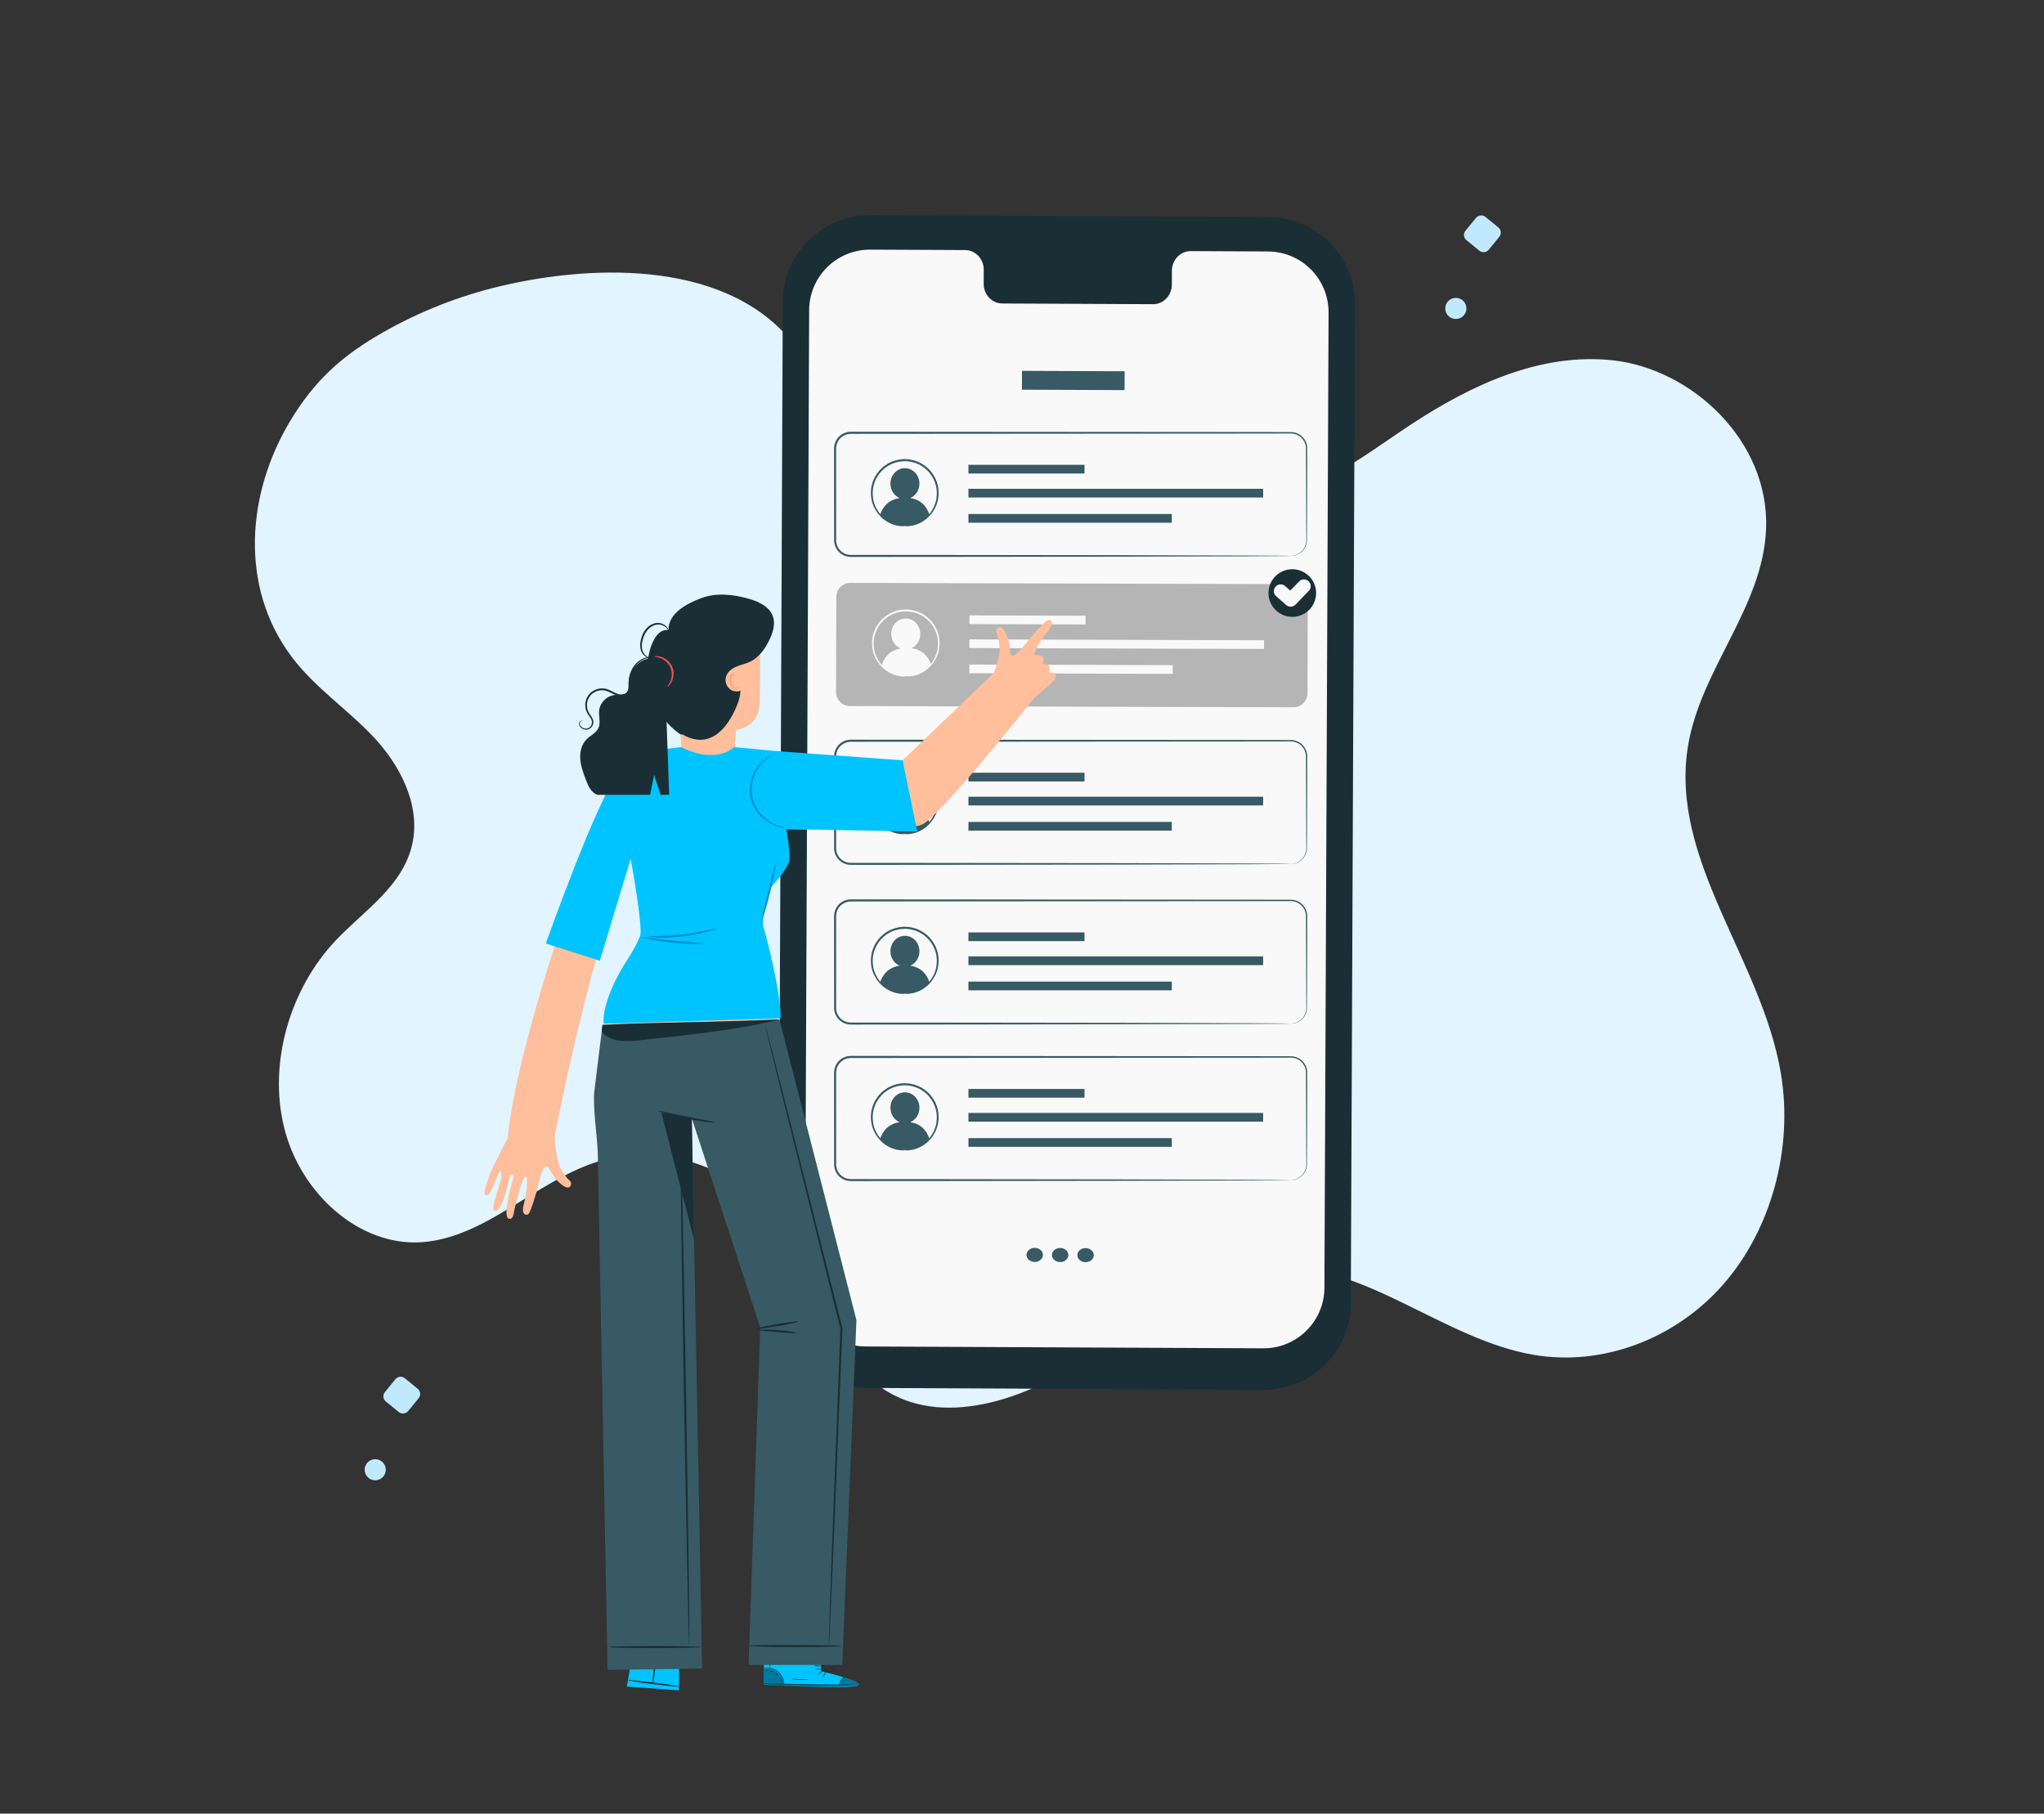 <?xml version="1.0" encoding="utf-8"?>
<!-- Generator: Adobe Illustrator 15.1.0, SVG Export Plug-In . SVG Version: 6.00 Build 0)  -->
<!DOCTYPE svg PUBLIC "-//W3C//DTD SVG 1.1//EN" "http://www.w3.org/Graphics/SVG/1.1/DTD/svg11.dtd">
<svg version="1.1" id="Layer_1" xmlns="http://www.w3.org/2000/svg" xmlns:xlink="http://www.w3.org/1999/xlink" x="0px" y="0px"
	 width="151px" height="134px" viewBox="0 0 151 134" enable-background="new 0 0 151 134" xml:space="preserve">
<rect x="0" y="0" width="151" height="134" fill="#333333" stroke="none"/>
<path fill="#E1F4FF" d="M119.118,26.618c5.861,0.625,11.615,5.97,11.351,12.471c-0.235,5.795-4.839,10.337-5.77,16.047
	c-1.374,8.439,5.465,15.759,6.867,24.193c0.922,5.546-0.723,11.541-4.277,15.587c-3.555,4.047-8.928,6.042-13.972,5.189
	c-6.654-1.126-12.444-6.794-19.17-6.487c-5.418,0.244-9.966,4.293-14.677,7.263c-4.709,2.967-11.068,4.783-15.233,0.943
	c-2.813-2.589-3.655-6.928-5.727-10.266c-3.114-5.02-9.297-7.422-14.568-5.661c-4.452,1.489-8.15,5.566-12.792,5.884
	c-4.581,0.314-8.95-3.572-10.159-8.465c-1.208-4.895,0.508-10.364,3.834-13.857c2.11-2.219,4.971-4.012,5.641-7.143
	c0.618-2.887-0.948-5.824-2.885-7.878c-1.937-2.055-4.303-3.613-6.021-5.892c-3.906-5.184-3.34-12.133-0.08-17.514
	c1.706-2.815,3.622-4.584,6.321-6.188c2.71-1.607,5.618-2.802,8.614-3.566c6.703-1.705,16.914-2.253,22.008,3.881
	c2.537,3.055,5.117,6.877,9.328,6.357c2.599-0.319,4.207-2.403,6.284-3.908c2.684-1.943,5.403-0.873,7.948,0.809
	c2.624,1.734,4.746,4.276,7.34,6.066c5.831,4.027,9.91,0.167,14.903-3.114C108.704,28.429,113.801,26.051,119.118,26.618z"/>
<g>
	<defs>
		<rect id="SVGID_1_" x="9.316" y="1.983" width="132.017" height="132.016"/>
	</defs>
	<clipPath id="SVGID_2_">
		<use xlink:href="#SVGID_1_"  overflow="visible"/>
	</clipPath>
	<g clip-path="url(#SVGID_2_)">
		<defs>
			<rect id="SVGID_3_" x="9.316" y="1.983" width="132.017" height="132.016"/>
		</defs>
		<clipPath id="SVGID_4_">
			<use xlink:href="#SVGID_3_"  overflow="visible"/>
		</clipPath>
	</g>
	<g clip-path="url(#SVGID_2_)">
		<defs>
			<rect id="SVGID_5_" x="9.316" y="1.983" width="132.017" height="132.016"/>
		</defs>
		<clipPath id="SVGID_6_">
			<use xlink:href="#SVGID_5_"  overflow="visible"/>
		</clipPath>
	</g>
	<g clip-path="url(#SVGID_2_)">
		<defs>
			<rect id="SVGID_7_" x="9.316" y="1.983" width="132.017" height="132.016"/>
		</defs>
		<clipPath id="SVGID_8_">
			<use xlink:href="#SVGID_7_"  overflow="visible"/>
		</clipPath>
	</g>
	<g clip-path="url(#SVGID_2_)">
		<defs>
			<rect id="SVGID_9_" x="9.316" y="1.983" width="132.017" height="132.016"/>
		</defs>
		<clipPath id="SVGID_10_">
			<use xlink:href="#SVGID_9_"  overflow="visible"/>
		</clipPath>
		<path clip-path="url(#SVGID_10_)" fill="#1A2E35" d="M93.347,102.682L63.9,102.545c-3.541-0.015-6.398-2.899-6.385-6.441
			l0.313-73.82c0.015-3.543,2.9-6.404,6.443-6.387l29.446,0.135c3.541,0.017,6.399,2.9,6.384,6.442L99.79,96.294
			C99.774,99.839,96.89,102.699,93.347,102.682"/>
		<path clip-path="url(#SVGID_10_)" fill="#F9F9F9" d="M93.676,18.58l-5.709-0.026c-0.766-0.003-1.39,0.642-1.393,1.442
			l-0.004,1.036c-0.004,0.801-0.627,1.447-1.394,1.443L74.05,22.423c-0.766-0.003-1.384-0.655-1.381-1.456l0.005-1.036
			c0.003-0.8-0.615-1.452-1.381-1.455l-2.008-0.01l-4.996-0.022c-2.481-0.011-4.503,1.991-4.513,4.474l-0.305,72.055
			c-0.012,2.479,1.99,4.499,4.471,4.511l29.387,0.136c2.481,0.012,4.502-1.991,4.513-4.473l0.306-72.056
			C98.158,20.611,96.156,18.592,93.676,18.58"/>
		
			<rect x="75.485" y="27.451" transform="matrix(1 0.004 -0.004 1 0.126 -0.352)" clip-path="url(#SVGID_10_)" fill="#375A64" width="7.582" height="1.392"/>
		<path clip-path="url(#SVGID_10_)" fill="#375A64" d="M66.66,38.849c0.114,0.015,0.179,0.017,0.178,0.027
			c0-0.01,0.059-0.012,0.167-0.025L66.66,38.849z"/>
		<path clip-path="url(#SVGID_10_)" fill="#F9F9F9" d="M68.738,35.033c-0.137-0.188-0.306-0.358-0.503-0.5
			c-0.388-0.29-0.884-0.454-1.396-0.458c-0.513,0.004-1.01,0.167-1.396,0.458c-0.197,0.141-0.367,0.312-0.503,0.5
			c-0.141,0.186-0.251,0.388-0.324,0.598c-0.161,0.417-0.175,0.856-0.109,1.245c0.067,0.393,0.236,0.733,0.438,1.005
			c0.029,0.038,0.06,0.071,0.09,0.107c0.175-0.499,0.563-1.056,1.43-1.188c-0.401-0.167-0.685-0.581-0.683-1.067
			c0.001-0.632,0.483-1.141,1.076-1.139c0.592,0.003,1.07,0.518,1.067,1.148c-0.003,0.482-0.285,0.892-0.681,1.058
			c0.852,0.129,1.231,0.684,1.404,1.184c0.029-0.034,0.059-0.066,0.086-0.103c0.2-0.272,0.37-0.613,0.438-1.005
			c0.065-0.389,0.051-0.828-0.108-1.245C68.988,35.42,68.878,35.218,68.738,35.033"/>
		<path clip-path="url(#SVGID_10_)" fill="#375A64" d="M69.195,35.582c-0.076-0.223-0.191-0.438-0.339-0.636
			c-0.145-0.201-0.324-0.383-0.532-0.533c-0.41-0.311-0.94-0.487-1.485-0.492c-0.546,0.005-1.075,0.181-1.486,0.491
			c-0.208,0.15-0.388,0.333-0.532,0.532c-0.146,0.199-0.263,0.414-0.339,0.637c-0.165,0.443-0.175,0.908-0.102,1.317
			c0.078,0.411,0.263,0.767,0.477,1.046c0.441,0.563,1.003,0.802,1.38,0.883c0.19,0.043,0.344,0.056,0.445,0.054
			c0.104,0.001,0.156-0.002,0.156-0.006c0.001-0.01-0.063-0.012-0.178-0.027l0.345,0.002c-0.107,0.013-0.167,0.015-0.167,0.025
			c0,0.004,0.054,0.007,0.157,0.006c0.102,0.002,0.254-0.01,0.446-0.054c0.377-0.083,0.938-0.32,1.379-0.883
			c0.216-0.279,0.399-0.635,0.476-1.047C69.37,36.49,69.361,36.025,69.195,35.582 M69.171,36.875
			c-0.067,0.392-0.236,0.733-0.438,1.005c-0.027,0.037-0.058,0.069-0.086,0.104c-0.173-0.502-0.552-1.055-1.404-1.185
			c0.396-0.166,0.679-0.575,0.681-1.058c0.003-0.63-0.476-1.145-1.067-1.148c-0.593-0.002-1.075,0.507-1.076,1.139
			c-0.003,0.486,0.281,0.901,0.683,1.067c-0.868,0.131-1.255,0.688-1.43,1.188c-0.03-0.036-0.061-0.069-0.09-0.107
			c-0.201-0.272-0.371-0.613-0.438-1.005c-0.064-0.389-0.05-0.828,0.11-1.245c0.072-0.21,0.184-0.412,0.324-0.598
			c0.136-0.188,0.306-0.358,0.502-0.5c0.388-0.29,0.885-0.454,1.397-0.458c0.513,0.005,1.009,0.167,1.396,0.458
			c0.197,0.141,0.366,0.312,0.503,0.5c0.141,0.186,0.25,0.388,0.324,0.598C69.222,36.047,69.236,36.486,69.171,36.875"/>
		<path clip-path="url(#SVGID_10_)" fill="#375A64" d="M95.364,41.074c0-0.006,0.077,0,0.219-0.029
			c0.141-0.029,0.356-0.1,0.563-0.296c0.207-0.19,0.385-0.524,0.355-0.944c-0.002-0.419-0.005-0.901-0.008-1.443
			c-0.003-1.088-0.007-2.417-0.012-3.959c-0.001-0.385-0.002-0.785-0.003-1.196c0.023-0.402-0.186-0.815-0.552-1.026
			c-0.364-0.23-0.839-0.129-1.296-0.151c-0.462,0.001-0.937,0.002-1.422,0.003c-7.773,0.006-18.503,0.013-30.354,0.022
			c-0.348-0.001-0.687,0.173-0.886,0.457c-0.102,0.139-0.163,0.305-0.188,0.474c-0.021,0.165-0.008,0.358-0.012,0.539
			c0,0.731,0,1.459-0.001,2.181c0.001,1.442,0.002,2.863,0.003,4.26c0.01,0.327,0.183,0.64,0.447,0.828
			c0.13,0.097,0.282,0.162,0.441,0.189c0.155,0.027,0.33,0.014,0.502,0.018c0.686,0,1.365,0,2.037,0
			c1.344,0.002,2.66,0.002,3.945,0.003c5.136,0.007,9.761,0.012,13.646,0.017c3.882,0.01,7.023,0.019,9.2,0.024
			c1.083,0.006,1.925,0.011,2.501,0.014c0.283,0.003,0.5,0.006,0.65,0.007C95.29,41.07,95.364,41.074,95.364,41.074
			s-0.074,0.006-0.222,0.009c-0.15,0.002-0.367,0.004-0.65,0.007c-0.576,0.003-1.418,0.009-2.501,0.014
			c-2.177,0.006-5.318,0.014-9.2,0.025c-3.886,0.004-8.511,0.01-13.646,0.016c-1.285,0.001-2.602,0.002-3.945,0.002
			c-0.672,0-1.352,0-2.037,0.001c-0.171-0.003-0.342,0.012-0.527-0.02c-0.182-0.031-0.355-0.105-0.503-0.214
			c-0.302-0.214-0.499-0.571-0.511-0.945c-0.002-1.397-0.004-2.822-0.005-4.266c0-0.722,0-1.45,0-2.181
			c0.005-0.187-0.011-0.359,0.014-0.56c0.028-0.193,0.098-0.383,0.214-0.542c0.226-0.323,0.614-0.523,1.011-0.522
			c11.852,0.009,22.581,0.017,30.354,0.022c0.485,0.001,0.96,0.002,1.422,0.003c0.231,0,0.459,0,0.685,0.001
			c0.229-0.007,0.466,0.052,0.661,0.169c0.397,0.229,0.622,0.688,0.593,1.11c0,0.412-0.001,0.812-0.002,1.196
			c-0.006,1.542-0.01,2.871-0.014,3.959c-0.003,0.542-0.005,1.024-0.008,1.443c0.026,0.428-0.164,0.777-0.38,0.967
			c-0.215,0.197-0.437,0.264-0.579,0.289C95.441,41.085,95.364,41.074,95.364,41.074"/>
		<rect x="71.543" y="34.342" clip-path="url(#SVGID_10_)" fill="#375A64" width="8.575" height="0.644"/>
		<rect x="71.543" y="37.977" clip-path="url(#SVGID_10_)" fill="#375A64" width="15.023" height="0.644"/>
		<rect x="71.543" y="36.115" clip-path="url(#SVGID_10_)" fill="#375A64" width="21.771" height="0.643"/>
		<path clip-path="url(#SVGID_10_)" fill="#375A64" d="M66.66,61.601c0.114,0.014,0.179,0.016,0.178,0.025
			c0-0.009,0.059-0.011,0.167-0.023L66.66,61.601z"/>
		<path clip-path="url(#SVGID_10_)" fill="#F9F9F9" d="M68.738,57.784c-0.137-0.188-0.306-0.358-0.503-0.5
			c-0.388-0.291-0.884-0.454-1.396-0.458c-0.513,0.004-1.01,0.168-1.396,0.458c-0.197,0.14-0.367,0.311-0.503,0.5
			c-0.141,0.185-0.251,0.387-0.324,0.597c-0.161,0.417-0.175,0.855-0.109,1.245c0.067,0.393,0.236,0.733,0.438,1.004
			c0.029,0.039,0.06,0.072,0.09,0.107c0.175-0.5,0.563-1.056,1.43-1.187c-0.401-0.167-0.685-0.582-0.683-1.067
			c0.001-0.632,0.483-1.142,1.076-1.139c0.592,0.003,1.07,0.517,1.067,1.149c-0.003,0.481-0.285,0.891-0.681,1.057
			c0.852,0.129,1.231,0.683,1.404,1.184c0.029-0.034,0.059-0.067,0.086-0.104c0.2-0.271,0.37-0.612,0.438-1.004
			c0.065-0.39,0.051-0.828-0.108-1.245C68.988,58.171,68.878,57.969,68.738,57.784"/>
		<path clip-path="url(#SVGID_10_)" fill="#375A64" d="M69.195,58.333c-0.076-0.223-0.191-0.438-0.339-0.637
			c-0.145-0.2-0.324-0.382-0.532-0.532c-0.41-0.311-0.94-0.487-1.485-0.491c-0.546,0.004-1.075,0.18-1.486,0.491
			c-0.208,0.149-0.388,0.332-0.532,0.532c-0.146,0.199-0.263,0.414-0.339,0.637c-0.165,0.443-0.175,0.908-0.102,1.317
			c0.078,0.412,0.263,0.768,0.477,1.046c0.441,0.564,1.003,0.802,1.38,0.883c0.19,0.044,0.344,0.057,0.445,0.055
			c0.104,0,0.156-0.003,0.156-0.008c0.001-0.009-0.063-0.011-0.178-0.025l0.345,0.002c-0.107,0.012-0.167,0.014-0.167,0.023
			c0,0.005,0.054,0.008,0.157,0.008c0.102,0.002,0.254-0.011,0.446-0.055c0.377-0.081,0.938-0.319,1.379-0.883
			c0.216-0.279,0.399-0.634,0.476-1.047C69.37,59.24,69.361,58.776,69.195,58.333 M69.171,59.626
			c-0.067,0.393-0.236,0.732-0.438,1.004c-0.027,0.037-0.058,0.069-0.086,0.104c-0.173-0.501-0.552-1.055-1.404-1.184
			c0.396-0.167,0.679-0.576,0.681-1.058c0.003-0.631-0.476-1.145-1.067-1.148c-0.593-0.003-1.075,0.507-1.076,1.139
			c-0.003,0.487,0.281,0.901,0.683,1.067c-0.868,0.131-1.255,0.688-1.43,1.188c-0.03-0.036-0.061-0.069-0.09-0.108
			c-0.201-0.271-0.371-0.612-0.438-1.004c-0.064-0.39-0.05-0.828,0.11-1.245c0.072-0.21,0.184-0.413,0.324-0.597
			c0.136-0.188,0.306-0.359,0.502-0.5c0.388-0.291,0.885-0.454,1.397-0.458c0.513,0.004,1.009,0.168,1.396,0.458
			c0.197,0.14,0.366,0.311,0.503,0.5c0.141,0.185,0.25,0.388,0.324,0.597C69.222,58.798,69.236,59.236,69.171,59.626"/>
		<path clip-path="url(#SVGID_10_)" fill="#375A64" d="M95.364,63.825c0-0.006,0.077,0,0.219-0.028
			c0.141-0.03,0.356-0.101,0.563-0.297c0.207-0.189,0.385-0.524,0.355-0.943c-0.002-0.42-0.005-0.902-0.008-1.444
			c-0.003-1.088-0.007-2.417-0.012-3.959c-0.001-0.385-0.002-0.784-0.003-1.196c0.023-0.402-0.186-0.815-0.552-1.026
			c-0.364-0.23-0.839-0.13-1.296-0.151c-0.462,0.001-0.937,0.002-1.422,0.003c-7.773,0.005-18.503,0.013-30.354,0.022
			c-0.348-0.001-0.687,0.174-0.886,0.458c-0.102,0.139-0.163,0.305-0.188,0.474c-0.021,0.165-0.008,0.358-0.012,0.538
			c0,0.732,0,1.459-0.001,2.181c0.001,1.442,0.002,2.863,0.003,4.26c0.01,0.328,0.183,0.641,0.447,0.83
			c0.13,0.096,0.282,0.161,0.441,0.188c0.155,0.027,0.33,0.015,0.502,0.018c0.686,0,1.365,0,2.037,0.001
			c1.344,0.001,2.66,0.002,3.945,0.003c5.136,0.006,9.761,0.011,13.646,0.016c3.882,0.01,7.023,0.019,9.2,0.024
			c1.083,0.007,1.925,0.011,2.501,0.014c0.283,0.003,0.5,0.006,0.65,0.008C95.29,63.82,95.364,63.825,95.364,63.825
			s-0.074,0.006-0.222,0.008c-0.15,0.002-0.367,0.004-0.65,0.008c-0.576,0.003-1.418,0.008-2.501,0.014
			c-2.177,0.006-5.318,0.014-9.2,0.024c-3.886,0.005-8.511,0.011-13.646,0.016c-1.285,0.001-2.602,0.002-3.945,0.003
			c-0.672,0-1.352,0-2.037,0.001c-0.171-0.004-0.342,0.011-0.527-0.02c-0.182-0.031-0.355-0.105-0.503-0.213
			c-0.302-0.213-0.499-0.57-0.511-0.944c-0.002-1.398-0.004-2.822-0.005-4.267c0-0.722,0-1.449,0-2.181
			c0.005-0.186-0.011-0.359,0.014-0.56c0.028-0.193,0.098-0.383,0.214-0.541c0.226-0.323,0.614-0.524,1.011-0.522
			c11.852,0.009,22.581,0.016,30.354,0.022c0.485,0.002,0.96,0.002,1.422,0.003c0.231,0.001,0.459,0.001,0.685,0.001
			c0.229-0.007,0.466,0.051,0.661,0.168c0.397,0.229,0.622,0.688,0.593,1.11c0,0.412-0.001,0.812-0.002,1.196
			c-0.006,1.542-0.01,2.872-0.014,3.959c-0.003,0.542-0.005,1.024-0.008,1.444c0.026,0.427-0.164,0.777-0.38,0.965
			c-0.215,0.197-0.437,0.265-0.579,0.29C95.441,63.836,95.364,63.825,95.364,63.825"/>
		<rect x="71.543" y="57.093" clip-path="url(#SVGID_10_)" fill="#375A64" width="8.575" height="0.644"/>
		<rect x="71.543" y="60.727" clip-path="url(#SVGID_10_)" fill="#375A64" width="15.023" height="0.644"/>
		<rect x="71.543" y="58.867" clip-path="url(#SVGID_10_)" fill="#375A64" width="21.771" height="0.642"/>
		<path clip-path="url(#SVGID_10_)" fill="#B5B5B5" d="M95.551,52.259l-32.755-0.095c-0.573-0.001-1.037-0.467-1.035-1.041
			l0.02-7.02c0.001-0.574,0.468-1.038,1.042-1.036l32.755,0.094c0.573,0.002,1.035,0.467,1.034,1.041l-0.02,7.021
			C96.59,51.796,96.124,52.26,95.551,52.259"/>
		
			<rect x="71.626" y="45.47" transform="matrix(1 0.003 -0.003 1 0.131 -0.216)" clip-path="url(#SVGID_10_)" fill="#F9F9F9" width="8.574" height="0.643"/>
		
			<rect x="71.615" y="49.114" transform="matrix(1 0.003 -0.003 1 0.143 -0.229)" clip-path="url(#SVGID_10_)" fill="#F9F9F9" width="15.024" height="0.643"/>
		
			<rect x="71.62" y="47.262" transform="matrix(1 0.003 -0.003 1 0.137 -0.237)" clip-path="url(#SVGID_10_)" fill="#F9F9F9" width="21.772" height="0.643"/>
		<path clip-path="url(#SVGID_10_)" fill="#F9F9F9" d="M67.328,47.894c0.394-0.176,0.666-0.591,0.658-1.072
			c-0.011-0.632-0.5-1.136-1.092-1.126c-0.592,0.01-1.063,0.531-1.053,1.162c0.009,0.486,0.302,0.894,0.707,1.053
			c-0.899,0.155-1.272,0.761-1.426,1.277c0.385,0.419,0.913,0.701,1.505,0.771l0.66-0.012c0.599-0.092,1.122-0.4,1.493-0.84
			C68.608,48.593,68.218,48.008,67.328,47.894"/>
		<path clip-path="url(#SVGID_10_)" fill="#F9F9F9" d="M66.97,49.977c-0.003-0.017,0.216-0.01,0.585-0.114
			c0.362-0.105,0.892-0.362,1.292-0.919c0.195-0.275,0.359-0.621,0.418-1.016c0.057-0.392,0.034-0.831-0.136-1.246
			c-0.078-0.209-0.193-0.41-0.337-0.593c-0.142-0.186-0.315-0.353-0.516-0.49c-0.395-0.283-0.896-0.436-1.41-0.43
			c-0.515,0.016-1.01,0.191-1.391,0.491c-0.195,0.145-0.361,0.32-0.495,0.511c-0.136,0.19-0.242,0.396-0.312,0.607
			c-0.151,0.421-0.155,0.861-0.082,1.251c0.076,0.391,0.254,0.729,0.462,0.996c0.424,0.54,0.963,0.773,1.329,0.862
			C66.751,49.977,66.97,49.959,66.97,49.977c0,0-0.218,0.037-0.604-0.037c-0.378-0.075-0.942-0.301-1.394-0.854
			c-0.221-0.274-0.413-0.625-0.497-1.035c-0.083-0.407-0.083-0.868,0.073-1.314c0.07-0.224,0.183-0.441,0.324-0.642
			c0.14-0.202,0.314-0.388,0.521-0.542c0.401-0.318,0.926-0.505,1.469-0.521c0.544-0.006,1.076,0.157,1.492,0.458
			c0.21,0.145,0.393,0.322,0.541,0.519c0.15,0.194,0.271,0.407,0.352,0.628c0.176,0.438,0.195,0.9,0.13,1.31
			c-0.067,0.414-0.243,0.771-0.452,1.055c-0.427,0.572-0.981,0.822-1.355,0.913C67.188,50.005,66.97,49.977,66.97,49.977"/>
		<path clip-path="url(#SVGID_10_)" fill="#375A64" d="M77.044,92.72c-0.001,0.287-0.272,0.521-0.607,0.519
			s-0.606-0.236-0.604-0.524c0.001-0.287,0.273-0.52,0.608-0.516C76.775,92.199,77.046,92.433,77.044,92.72"/>
		<path clip-path="url(#SVGID_10_)" fill="#375A64" d="M78.924,92.73c-0.002,0.287-0.273,0.52-0.609,0.518
			c-0.334-0.002-0.605-0.236-0.604-0.523c0.001-0.287,0.273-0.521,0.608-0.519C78.654,92.206,78.924,92.44,78.924,92.73"/>
		<path clip-path="url(#SVGID_10_)" fill="#375A64" d="M80.802,92.738c0,0.289-0.273,0.52-0.608,0.518s-0.605-0.234-0.604-0.523
			c0.002-0.288,0.274-0.519,0.608-0.519C80.533,92.215,80.804,92.45,80.802,92.738"/>
		<path clip-path="url(#SVGID_10_)" fill="#375A64" d="M66.66,73.399c0.114,0.015,0.179,0.017,0.178,0.026
			c0-0.01,0.059-0.012,0.167-0.024L66.66,73.399z"/>
		<path clip-path="url(#SVGID_10_)" fill="#F9F9F9" d="M68.738,69.583c-0.137-0.188-0.306-0.357-0.503-0.5
			c-0.388-0.289-0.884-0.451-1.396-0.457c-0.513,0.006-1.01,0.168-1.396,0.457c-0.197,0.143-0.367,0.313-0.503,0.5
			c-0.141,0.186-0.251,0.388-0.324,0.598c-0.161,0.418-0.175,0.856-0.109,1.246c0.067,0.392,0.236,0.732,0.438,1.002
			c0.029,0.04,0.06,0.074,0.09,0.108c0.175-0.499,0.563-1.056,1.43-1.186c-0.401-0.169-0.685-0.583-0.683-1.069
			c0.001-0.632,0.483-1.14,1.076-1.139c0.592,0.004,1.07,0.517,1.067,1.148c-0.003,0.482-0.285,0.891-0.681,1.06
			c0.852,0.128,1.231,0.681,1.404,1.182c0.029-0.034,0.059-0.066,0.086-0.104c0.2-0.27,0.37-0.61,0.438-1.002
			c0.065-0.392,0.051-0.828-0.108-1.246C68.988,69.97,68.878,69.768,68.738,69.583"/>
		<path clip-path="url(#SVGID_10_)" fill="#375A64" d="M69.195,70.132c-0.076-0.223-0.191-0.438-0.339-0.637
			c-0.145-0.201-0.324-0.383-0.532-0.533c-0.41-0.311-0.94-0.486-1.485-0.49c-0.546,0.004-1.075,0.18-1.486,0.49
			c-0.208,0.15-0.388,0.332-0.532,0.533c-0.146,0.198-0.263,0.414-0.339,0.637c-0.165,0.443-0.175,0.906-0.102,1.316
			c0.078,0.412,0.263,0.767,0.477,1.048c0.441,0.562,1.003,0.8,1.38,0.882c0.19,0.043,0.344,0.057,0.445,0.055
			c0.104,0,0.156-0.002,0.156-0.008c0.001-0.01-0.063-0.012-0.178-0.024h0.345c-0.107,0.013-0.167,0.015-0.167,0.024
			c0,0.006,0.054,0.008,0.157,0.008c0.102,0.002,0.254-0.012,0.446-0.055c0.377-0.082,0.938-0.32,1.379-0.884
			c0.216-0.279,0.399-0.634,0.476-1.046C69.37,71.039,69.361,70.576,69.195,70.132 M69.171,71.426
			c-0.067,0.392-0.236,0.732-0.438,1.002c-0.027,0.038-0.058,0.07-0.086,0.104c-0.173-0.501-0.552-1.054-1.404-1.182
			c0.396-0.169,0.679-0.577,0.681-1.06c0.003-0.632-0.476-1.146-1.067-1.148c-0.593-0.001-1.075,0.507-1.076,1.139
			c-0.003,0.486,0.281,0.9,0.683,1.069c-0.868,0.13-1.255,0.687-1.43,1.186c-0.03-0.034-0.061-0.068-0.09-0.108
			c-0.201-0.27-0.371-0.61-0.438-1.002c-0.064-0.39-0.05-0.83,0.11-1.246c0.072-0.21,0.184-0.412,0.324-0.598
			c0.136-0.188,0.306-0.359,0.502-0.5c0.388-0.289,0.885-0.453,1.397-0.457c0.513,0.006,1.009,0.168,1.396,0.457
			c0.197,0.141,0.366,0.313,0.503,0.5c0.141,0.186,0.25,0.388,0.324,0.598C69.222,70.596,69.236,71.035,69.171,71.426"/>
		<path clip-path="url(#SVGID_10_)" fill="#375A64" d="M95.364,75.625c0-0.005,0.077,0,0.219-0.03
			c0.141-0.028,0.356-0.1,0.563-0.295c0.207-0.19,0.385-0.525,0.355-0.943c-0.002-0.42-0.005-0.902-0.008-1.445
			c-0.003-1.087-0.007-2.417-0.012-3.958c-0.001-0.386-0.002-0.785-0.003-1.195c0.023-0.403-0.186-0.815-0.552-1.027
			c-0.364-0.23-0.839-0.13-1.296-0.151c-0.462,0-0.937,0.001-1.422,0.001c-7.773,0.008-18.503,0.015-30.354,0.023
			c-0.348,0-0.687,0.174-0.886,0.458c-0.102,0.141-0.163,0.305-0.188,0.475c-0.021,0.165-0.008,0.357-0.012,0.537
			c0,0.734,0,1.46-0.001,2.183c0.001,1.441,0.002,2.863,0.003,4.26c0.01,0.327,0.183,0.641,0.447,0.83
			c0.13,0.095,0.282,0.158,0.441,0.188c0.155,0.026,0.33,0.015,0.502,0.017c0.686,0.002,1.365,0.002,2.037,0.002
			c1.344,0.002,2.66,0.002,3.945,0.002c5.136,0.006,9.761,0.013,13.646,0.017c3.882,0.01,7.023,0.02,9.2,0.024
			c1.083,0.006,1.925,0.012,2.501,0.014c0.283,0.004,0.5,0.008,0.65,0.01C95.29,75.62,95.364,75.625,95.364,75.625
			s-0.074,0.006-0.222,0.008c-0.15,0.002-0.367,0.004-0.65,0.008c-0.576,0.004-1.418,0.008-2.501,0.013
			c-2.177,0.008-5.318,0.016-9.2,0.025c-3.886,0.005-8.511,0.011-13.646,0.017c-1.285,0.002-2.602,0.002-3.945,0.002
			c-0.672,0.002-1.352,0.002-2.037,0.002c-0.171-0.004-0.342,0.012-0.527-0.021c-0.182-0.03-0.355-0.104-0.503-0.212
			c-0.302-0.214-0.499-0.571-0.511-0.944c-0.002-1.399-0.004-2.821-0.005-4.267c0-0.723,0-1.448,0-2.183
			c0.005-0.184-0.011-0.359,0.014-0.558c0.028-0.194,0.098-0.384,0.214-0.543c0.226-0.323,0.614-0.523,1.011-0.521
			c11.852,0.009,22.581,0.016,30.354,0.023c0.485,0.001,0.96,0.002,1.422,0.002c0.231,0,0.459,0.001,0.685,0.001
			c0.229-0.006,0.466,0.051,0.661,0.168c0.397,0.229,0.622,0.688,0.593,1.112c0,0.41-0.001,0.81-0.002,1.195
			c-0.006,1.541-0.01,2.871-0.014,3.958c-0.003,0.543-0.005,1.025-0.008,1.445c0.026,0.428-0.164,0.777-0.38,0.967
			c-0.215,0.196-0.437,0.263-0.579,0.287C95.441,75.634,95.364,75.625,95.364,75.625"/>
		<rect x="71.543" y="68.892" clip-path="url(#SVGID_10_)" fill="#375A64" width="8.575" height="0.643"/>
		<rect x="71.543" y="72.527" clip-path="url(#SVGID_10_)" fill="#375A64" width="15.023" height="0.644"/>
		<rect x="71.543" y="70.665" clip-path="url(#SVGID_10_)" fill="#375A64" width="21.771" height="0.645"/>
		<path clip-path="url(#SVGID_10_)" fill="#375A64" d="M66.66,84.964c0.114,0.013,0.179,0.015,0.178,0.026
			c0-0.012,0.059-0.014,0.167-0.024L66.66,84.964z"/>
		<path clip-path="url(#SVGID_10_)" fill="#F9F9F9" d="M68.738,81.146c-0.137-0.188-0.306-0.357-0.503-0.498
			c-0.388-0.291-0.884-0.454-1.396-0.459c-0.513,0.005-1.01,0.168-1.396,0.459c-0.197,0.141-0.367,0.311-0.503,0.498
			c-0.141,0.187-0.251,0.39-0.324,0.6c-0.161,0.416-0.175,0.854-0.109,1.244c0.067,0.392,0.236,0.731,0.438,1.004
			c0.029,0.038,0.06,0.072,0.09,0.108c0.175-0.5,0.563-1.058,1.43-1.188c-0.401-0.166-0.685-0.58-0.683-1.066
			c0.001-0.632,0.483-1.143,1.076-1.141c0.592,0.004,1.07,0.519,1.067,1.15c-0.003,0.482-0.285,0.891-0.681,1.057
			c0.852,0.129,1.231,0.684,1.404,1.185c0.029-0.036,0.059-0.068,0.086-0.104c0.2-0.272,0.37-0.612,0.438-1.004
			c0.065-0.39,0.051-0.828-0.108-1.244C68.988,81.536,68.878,81.333,68.738,81.146"/>
		<path clip-path="url(#SVGID_10_)" fill="#375A64" d="M69.195,81.696c-0.076-0.223-0.191-0.438-0.339-0.637
			c-0.145-0.199-0.324-0.383-0.532-0.532c-0.41-0.31-0.94-0.485-1.485-0.491c-0.546,0.004-1.075,0.18-1.486,0.491
			c-0.208,0.149-0.388,0.331-0.532,0.532c-0.146,0.198-0.263,0.414-0.339,0.637c-0.165,0.444-0.175,0.908-0.102,1.316
			c0.078,0.412,0.263,0.768,0.477,1.048c0.441,0.563,1.003,0.8,1.38,0.883c0.19,0.042,0.344,0.056,0.445,0.056
			c0.104,0,0.156-0.004,0.156-0.008c0.001-0.012-0.063-0.014-0.178-0.026l0.345,0.002c-0.107,0.011-0.167,0.013-0.167,0.024
			c0,0.004,0.054,0.008,0.157,0.008c0.102,0,0.254-0.014,0.446-0.056c0.377-0.083,0.938-0.319,1.379-0.883
			c0.216-0.28,0.399-0.636,0.476-1.048C69.37,82.604,69.361,82.14,69.195,81.696 M69.171,82.99
			c-0.067,0.392-0.236,0.731-0.438,1.004c-0.027,0.036-0.058,0.068-0.086,0.104c-0.173-0.501-0.552-1.056-1.404-1.185
			c0.396-0.166,0.679-0.574,0.681-1.057c0.003-0.632-0.476-1.146-1.067-1.15c-0.593-0.002-1.075,0.507-1.076,1.141
			c-0.003,0.486,0.281,0.9,0.683,1.066c-0.868,0.131-1.255,0.688-1.43,1.188c-0.03-0.036-0.061-0.07-0.09-0.108
			c-0.201-0.272-0.371-0.612-0.438-1.004c-0.064-0.39-0.05-0.828,0.11-1.246c0.072-0.208,0.184-0.411,0.324-0.598
			c0.136-0.188,0.306-0.357,0.502-0.498c0.388-0.291,0.885-0.454,1.397-0.459c0.513,0.005,1.009,0.168,1.396,0.459
			c0.197,0.141,0.366,0.311,0.503,0.498c0.141,0.187,0.25,0.39,0.324,0.598C69.222,82.162,69.236,82.6,69.171,82.99"/>
		<path clip-path="url(#SVGID_10_)" fill="#375A64" d="M95.364,87.188c0-0.006,0.077,0,0.219-0.028
			c0.141-0.03,0.356-0.1,0.563-0.297c0.207-0.188,0.385-0.523,0.355-0.943c-0.002-0.418-0.005-0.9-0.008-1.443
			c-0.003-1.088-0.007-2.417-0.012-3.958c-0.001-0.386-0.002-0.785-0.003-1.197c0.023-0.401-0.186-0.815-0.552-1.027
			c-0.364-0.229-0.839-0.129-1.296-0.151c-0.462,0.002-0.937,0.002-1.422,0.004c-7.773,0.006-18.503,0.014-30.354,0.022
			c-0.348-0.002-0.687,0.174-0.886,0.458c-0.102,0.138-0.163,0.305-0.188,0.473c-0.021,0.165-0.008,0.359-0.012,0.539
			c0,0.732,0,1.458-0.001,2.181c0.001,1.441,0.002,2.863,0.003,4.259c0.01,0.329,0.183,0.642,0.447,0.831
			c0.13,0.096,0.282,0.16,0.441,0.187c0.155,0.028,0.33,0.016,0.502,0.02c0.686,0,1.365,0,2.037,0.002c1.344,0,2.66,0,3.945,0.002
			c5.136,0.005,9.761,0.011,13.646,0.017c3.882,0.01,7.023,0.017,9.2,0.024c1.083,0.006,1.925,0.01,2.501,0.014
			c0.283,0.004,0.5,0.006,0.65,0.008C95.29,87.182,95.364,87.188,95.364,87.188s-0.074,0.006-0.222,0.008
			c-0.15,0.002-0.367,0.004-0.65,0.008c-0.576,0.004-1.418,0.009-2.501,0.015c-2.177,0.006-5.318,0.014-9.2,0.024
			c-3.886,0.004-8.511,0.01-13.646,0.018c-1.285,0-2.602,0.002-3.945,0.002c-0.672,0-1.352,0-2.037,0.002
			c-0.171-0.004-0.342,0.009-0.527-0.021c-0.182-0.03-0.355-0.104-0.503-0.213c-0.302-0.214-0.499-0.571-0.511-0.944
			c-0.002-1.399-0.004-2.821-0.005-4.267c0-0.723,0-1.448,0-2.181c0.005-0.186-0.011-0.359,0.014-0.56
			c0.028-0.193,0.098-0.382,0.214-0.541c0.226-0.323,0.614-0.524,1.011-0.522c11.852,0.008,22.581,0.018,30.354,0.023
			c0.485,0,0.96,0.002,1.422,0.002c0.231,0,0.459,0,0.685,0.002c0.229-0.008,0.466,0.051,0.661,0.168
			c0.397,0.229,0.622,0.687,0.593,1.11c0,0.412-0.001,0.812-0.002,1.197c-0.006,1.541-0.01,2.87-0.014,3.958
			c-0.003,0.543-0.005,1.025-0.008,1.443c0.026,0.427-0.164,0.777-0.38,0.966c-0.215,0.197-0.437,0.266-0.579,0.29
			C95.441,87.2,95.364,87.188,95.364,87.188"/>
		<rect x="71.543" y="80.458" clip-path="url(#SVGID_10_)" fill="#375A64" width="8.575" height="0.643"/>
		<rect x="71.543" y="84.09" clip-path="url(#SVGID_10_)" fill="#375A64" width="15.023" height="0.643"/>
		<rect x="71.543" y="82.229" clip-path="url(#SVGID_10_)" fill="#375A64" width="21.771" height="0.644"/>
		<path clip-path="url(#SVGID_10_)" fill="#1A2E35" d="M97.228,43.817c0,0.972-0.788,1.76-1.76,1.76
			c-0.973,0-1.759-0.788-1.759-1.76s0.786-1.76,1.759-1.76C96.439,42.057,97.228,42.845,97.228,43.817"/>
		
			<polyline clip-path="url(#SVGID_10_)" fill="none" stroke="#F9F9F9" stroke-linecap="round" stroke-linejoin="round" stroke-miterlimit="10" points="
			94.605,43.675 95.345,44.325 96.329,43.309 		"/>
	</g>
	<polygon clip-path="url(#SVGID_2_)" fill="#00C4FF" points="46.736,122.109 46.306,124.611 50.16,124.893 50.173,122.434 	"/>
	<g clip-path="url(#SVGID_2_)">
		<defs>
			<rect id="SVGID_11_" x="9.316" y="1.983" width="132.017" height="132.016"/>
		</defs>
		<clipPath id="SVGID_12_">
			<use xlink:href="#SVGID_11_"  overflow="visible"/>
		</clipPath>
		<path clip-path="url(#SVGID_12_)" fill="#1A2E35" d="M48.473,122.143c0.031,0.004,0,0.517-0.069,1.143
			c-0.069,0.628-0.152,1.135-0.185,1.129c-0.031-0.002,0-0.515,0.069-1.141C48.358,122.646,48.44,122.141,48.473,122.143"/>
		<path clip-path="url(#SVGID_12_)" fill="#1A2E35" d="M50.161,124.623c-0.002,0.015-0.215-0.004-0.559-0.042
			c-0.384-0.043-0.839-0.094-1.34-0.149c-0.522-0.059-0.997-0.123-1.337-0.182c-0.342-0.059-0.551-0.107-0.548-0.122
			c0.003-0.018,0.216,0.003,0.558,0.041c0.386,0.042,0.839,0.093,1.341,0.147c0.523,0.061,0.996,0.125,1.338,0.184
			C49.955,124.556,50.163,124.607,50.161,124.623"/>
		<path clip-path="url(#SVGID_12_)" fill="#00C4FF" d="M60.649,123.474l0.007-2.241l-4.2-0.041l-0.045,3.281l0.261,0.019
			c1.158,0.076,5.895,0.301,6.672,0.074C64.21,124.312,60.649,123.474,60.649,123.474"/>
		<g opacity="0.38" clip-path="url(#SVGID_12_)">
			<g>
				<defs>
					<rect id="SVGID_13_" x="56.416" y="123.236" width="1.519" height="1.219"/>
				</defs>
				<clipPath id="SVGID_14_">
					<use xlink:href="#SVGID_13_"  overflow="visible"/>
				</clipPath>
				<path clip-path="url(#SVGID_14_)" d="M57.935,124.455c-0.057-0.353-0.248-0.68-0.527-0.9c-0.279-0.222-0.623-0.341-0.979-0.316
					l-0.013,1.175L57.935,124.455z"/>
			</g>
		</g>
		<g opacity="0.38" clip-path="url(#SVGID_12_)">
			<g>
				<defs>
					<rect id="SVGID_15_" x="56.411" y="123.946" width="7.081" height="0.709"/>
				</defs>
				<clipPath id="SVGID_16_">
					<use xlink:href="#SVGID_15_"  overflow="visible"/>
				</clipPath>
				<path clip-path="url(#SVGID_16_)" d="M62.389,123.946c0,0,1.247,0.372,1.09,0.576c-0.158,0.204-4.954,0.157-7.067-0.049
					l0.008-0.095l5.594,0.104C62.013,124.483,62.144,123.953,62.389,123.946"/>
			</g>
		</g>
		<path clip-path="url(#SVGID_12_)" fill="#1A2E35" d="M56.354,124.376c0,0,0.024,0.004,0.072,0.008
			c0.062,0.004,0.13,0.01,0.206,0.015c0.208,0.01,0.463,0.025,0.764,0.04c0.645,0.03,1.536,0.059,2.52,0.07
			c0.985,0.011,1.876,0,2.521-0.016c0.301-0.009,0.557-0.017,0.765-0.024c0.075-0.004,0.145-0.008,0.207-0.01
			c0.047-0.002,0.072-0.005,0.072-0.007s-0.025-0.002-0.072-0.002c-0.063,0-0.132,0-0.208,0c-0.207,0.002-0.464,0.004-0.764,0.007
			c-0.646,0.006-1.536,0.012-2.521,0c-0.983-0.011-1.874-0.033-2.52-0.055c-0.301-0.009-0.556-0.017-0.763-0.024
			c-0.078-0.002-0.146-0.004-0.208-0.004C56.378,124.373,56.354,124.375,56.354,124.376"/>
		<path clip-path="url(#SVGID_12_)" fill="#1A2E35" d="M62.011,124.548c0.015,0.002,0.029-0.18,0.146-0.362
			c0.114-0.186,0.271-0.278,0.264-0.29c-0.003-0.013-0.185,0.064-0.307,0.262C61.988,124.354,61.998,124.55,62.011,124.548"/>
		<path clip-path="url(#SVGID_12_)" fill="#1A2E35" d="M60.777,123.908c0.012,0.006,0.072-0.064,0.135-0.161
			c0.061-0.096,0.103-0.18,0.091-0.187c-0.012-0.008-0.071,0.063-0.135,0.16C60.807,123.815,60.766,123.9,60.777,123.908"/>
		<path clip-path="url(#SVGID_12_)" fill="#1A2E35" d="M60.438,123.724c0.01,0.01,0.077-0.034,0.149-0.099
			c0.073-0.064,0.125-0.124,0.116-0.136c-0.01-0.01-0.077,0.034-0.149,0.099C60.481,123.652,60.431,123.712,60.438,123.724"/>
		<path clip-path="url(#SVGID_12_)" fill="#1A2E35" d="M60.228,123.325c0,0.014,0.099,0.028,0.219,0.03
			c0.121,0.002,0.221-0.007,0.221-0.021c0.001-0.013-0.098-0.026-0.219-0.03C60.327,123.302,60.228,123.312,60.228,123.325"/>
		<path clip-path="url(#SVGID_12_)" fill="#1A2E35" d="M60.157,123.045c-0.005,0.011,0.101,0.061,0.244,0.073
			c0.142,0.012,0.255-0.019,0.252-0.032c-0.002-0.013-0.112-0.007-0.248-0.019C60.271,123.056,60.162,123.03,60.157,123.045"/>
		<path clip-path="url(#SVGID_12_)" fill="#1A2E35" d="M60.924,123.541c-0.001,0.008,0.103,0.021,0.27,0.002
			c0.083-0.01,0.182-0.028,0.288-0.061c0.053-0.019,0.107-0.03,0.165-0.066c0.026-0.017,0.057-0.041,0.067-0.083
			c0.012-0.04-0.01-0.085-0.039-0.107c-0.257-0.137-0.518,0.006-0.613,0.138c-0.055,0.068-0.079,0.135-0.091,0.18
			c-0.011,0.046-0.01,0.072-0.007,0.072c0.009,0.004,0.019-0.104,0.125-0.229c0.052-0.059,0.131-0.117,0.231-0.146
			c0.097-0.028,0.231-0.034,0.321,0.024c0.044,0.032,0.025,0.084-0.022,0.11c-0.045,0.028-0.103,0.045-0.152,0.064
			c-0.103,0.033-0.197,0.055-0.279,0.067C61.026,123.535,60.924,123.533,60.924,123.541"/>
		<path clip-path="url(#SVGID_12_)" fill="#1A2E35" d="M60.993,123.556c0.005,0.004,0.044-0.066,0.033-0.188
			c-0.007-0.059-0.026-0.131-0.072-0.196c-0.047-0.061-0.106-0.145-0.223-0.141c-0.063,0.006-0.094,0.078-0.085,0.123
			c0.005,0.048,0.025,0.087,0.045,0.121c0.04,0.068,0.085,0.123,0.126,0.165c0.084,0.083,0.15,0.115,0.153,0.111
			c0.004-0.008-0.054-0.05-0.127-0.137c-0.037-0.041-0.076-0.096-0.11-0.162c-0.037-0.057-0.062-0.161,0.006-0.172
			c0.067-0.006,0.136,0.062,0.177,0.117c0.042,0.059,0.064,0.121,0.075,0.176C61.01,123.484,60.984,123.554,60.993,123.556"/>
		<path clip-path="url(#SVGID_12_)" fill="#1A2E35" d="M56.45,123.227c0.001,0.009,0.121-0.01,0.311,0.015
			c0.188,0.022,0.448,0.103,0.674,0.286c0.226,0.183,0.356,0.422,0.417,0.601c0.063,0.182,0.068,0.303,0.076,0.301
			c0.004,0,0.006-0.03,0.002-0.083c-0.004-0.057-0.017-0.134-0.043-0.227c-0.054-0.188-0.185-0.44-0.42-0.632
			c-0.234-0.191-0.509-0.269-0.703-0.282c-0.097-0.007-0.177-0.003-0.23,0.004C56.479,123.215,56.45,123.225,56.45,123.227"/>
		<path clip-path="url(#SVGID_12_)" fill="#1A2E35" d="M56.903,121.485c-0.014-0.002-0.034,0.384-0.045,0.86
			c-0.011,0.479-0.008,0.864,0.005,0.864c0.015,0,0.035-0.386,0.046-0.862S56.917,121.485,56.903,121.485"/>
		<path clip-path="url(#SVGID_12_)" fill="#1A2E35" d="M58.467,124.049c-0.002,0.014,0.271,0.061,0.613,0.066
			c0.341,0.01,0.615-0.028,0.614-0.042c-0.001-0.015-0.275,0-0.613-0.007C58.742,124.059,58.469,124.035,58.467,124.049"/>
		<path clip-path="url(#SVGID_12_)" fill="#1A2E35" d="M57.645,124.04c-0.011,0.012,0.021,0.06,0.049,0.121
			c0.027,0.064,0.042,0.119,0.056,0.119c0.015,0,0.023-0.065-0.009-0.14C57.709,124.069,57.653,124.031,57.645,124.04"/>
		<path clip-path="url(#SVGID_12_)" fill="#1A2E35" d="M57.338,123.651c-0.01,0.011,0.017,0.055,0.06,0.098
			c0.043,0.046,0.086,0.074,0.097,0.064c0.01-0.012-0.017-0.055-0.06-0.099C57.391,123.669,57.349,123.641,57.338,123.651"/>
		<path clip-path="url(#SVGID_12_)" fill="#1A2E35" d="M56.896,123.471c0.003,0.013,0.059,0.013,0.12,0.035
			c0.063,0.021,0.105,0.057,0.117,0.048c0.012-0.008-0.023-0.068-0.101-0.095C56.956,123.433,56.892,123.458,56.896,123.471"/>
		<path clip-path="url(#SVGID_12_)" fill="#1A2E35" d="M56.581,123.383c-0.006,0.014,0.019,0.036,0.054,0.05
			c0.034,0.013,0.067,0.015,0.071,0.002c0.005-0.014-0.019-0.036-0.054-0.05C56.617,123.373,56.585,123.371,56.581,123.383"/>
		<path clip-path="url(#SVGID_12_)" fill="#FFBE9C" d="M54.282,55.335c0.031-0.658,0.101-1.402,0.101-1.402s1.628-0.179,1.725-1.86
			c0.1-1.681,0-5.556,0-5.556l-2.962-1.509l-3.259,2.572l0.493,8.402l2.999,0.191C53.852,56.204,54.258,55.828,54.282,55.335"/>
		<path clip-path="url(#SVGID_12_)" fill="#FF996C" d="M54.576,50.744c0.004,0.002,0.004,0.031-0.026,0.072
			s-0.096,0.085-0.188,0.083c-0.189-0.01-0.371-0.219-0.438-0.473c-0.032-0.129-0.032-0.261-0.007-0.374
			c0.02-0.11,0.083-0.222,0.177-0.253c0.043-0.016,0.09-0.014,0.125,0.004c0.034,0.017,0.056,0.042,0.065,0.067
			c0.023,0.05,0.006,0.081,0.002,0.078c-0.007,0-0.005-0.027-0.03-0.059c-0.022-0.033-0.078-0.062-0.14-0.029
			c-0.063,0.027-0.105,0.108-0.121,0.21c-0.019,0.101-0.016,0.218,0.014,0.333c0.06,0.229,0.217,0.415,0.358,0.432
			c0.068,0.009,0.126-0.017,0.158-0.043C54.557,50.765,54.569,50.741,54.576,50.744"/>
		<path clip-path="url(#SVGID_12_)" fill="#1A2E35" d="M54.563,51.784c0.021-0.063,0.036-0.126,0.053-0.191
			c0.013-0.046,0.025-0.091,0.039-0.139h-0.002c0.027-0.138,0.046-0.278,0.047-0.419c-0.287,0.112-0.633,0.038-0.854-0.185
			c-0.22-0.222-0.302-0.581-0.201-0.882c0.115-0.347,0.433-0.58,0.76-0.717s0.68-0.205,1-0.358c0.681-0.323,1.152-0.996,1.475-1.701
			c0.225-0.493,0.392-1.058,0.24-1.581c-0.228-0.773-1.05-1.158-1.8-1.37c-1.14-0.323-2.375-0.467-3.488-0.057
			c-1.114,0.411-2.453,1.132-2.452,2.363c-0.658-0.055-1.034,0.521-1.295,1.235c-0.154,0.421-0.29,1.353-0.29,1.353"/>
		<path clip-path="url(#SVGID_12_)" fill="#1A2E35" d="M50.279,54.263c0,0-2.652-1.602-2.484-5.129
			c0.168-3.528,6.769,2.648,6.769,2.648s-1.265,4.157-4.149,2.48"/>
		<path clip-path="url(#SVGID_12_)" fill="#FF4F5B" d="M49.299,50.746c-0.018-0.017,0.115-0.141,0.222-0.396
			c0.108-0.25,0.172-0.654,0.008-1.037c-0.17-0.381-0.51-0.609-0.767-0.699c-0.261-0.096-0.441-0.083-0.441-0.106
			c-0.004-0.013,0.182-0.064,0.471,0.013c0.283,0.072,0.672,0.306,0.862,0.737c0.187,0.432,0.094,0.876-0.045,1.133
			C49.47,50.655,49.306,50.756,49.299,50.746"/>
		<path clip-path="url(#SVGID_12_)" fill="#1A2E35" d="M47.94,48.585c-0.001,0.006-0.067,0.011-0.172-0.037
			c-0.104-0.045-0.247-0.151-0.35-0.335c-0.104-0.182-0.146-0.438-0.114-0.706c0.034-0.267,0.114-0.554,0.271-0.827
			c0.158-0.272,0.398-0.482,0.656-0.582c0.257-0.103,0.527-0.088,0.718-0.002c0.194,0.083,0.312,0.214,0.37,0.311
			c0.057,0.101,0.064,0.165,0.057,0.167c-0.019,0.017-0.1-0.253-0.462-0.388c-0.175-0.065-0.407-0.068-0.635,0.03
			c-0.229,0.095-0.439,0.283-0.585,0.533c-0.282,0.504-0.36,1.084-0.189,1.418C47.676,48.518,47.954,48.566,47.94,48.585"/>
		<path clip-path="url(#SVGID_12_)" fill="#FFBE9C" d="M77.92,49.776c-0.118-0.122-0.408-0.064-0.408-0.064s0.05-0.345-0.003-0.511
			c-0.054-0.167-0.425-0.135-0.425-0.135s-0.023-0.16,0.01-0.42c0.008-0.063-0.027-0.112-0.087-0.147
			c-0.176-0.106-0.556-0.101-0.556-0.101c-0.228-0.163,0.693-1.451,1.035-1.863c0.337-0.408,0.28-0.733-0.024-0.733
			c-0.208,0-1.282,1.238-1.61,1.654c-0.328,0.415-1.207,1.572-1.237,0.649c-0.03-0.923-0.401-1.621-0.632-1.739
			c-0.231-0.119-0.482,0.16-0.354,0.416c0.104,0.207,0.169,0.606,0.206,0.907c0.03,0.25,0.021,0.502-0.034,0.746
			c-0.154,0.691-0.318,1.139-0.397,1.331l-0.022-0.012c0,0-6.434,6.169-6.898,6.61c-0.417,0.396-8.778-0.469-10.454-0.647
			c-0.458-0.051-1.136-0.143-1.723-0.117c-0.727,0.031-0.856,0.135-1.583,0.145c-2.228,0.03-3.783,0.198-5.164,0.431
			c-1.67,0.283-2.589,1.59-3.106,3.203c-1.691,5.275-6.266,17.697-6.947,24.716c-0.537,1.008-1.137,2.188-1.38,2.85
			c-0.474,1.292-0.359,1.336-0.2,1.366c0.429,0.077,0.919-2.237,1.103-1.68c0.184,0.56-0.929,2.763-0.479,2.827
			c0.589,0.085,1.059-2.349,1.113-2.553c0.053-0.197,0.35-0.131,0.291,0.051c-0.086,0.259-0.915,3.009-0.337,3.098
			c0.319,0.05,0.354-0.533,0.354-0.533s0.586-2.631,0.858-2.579c0.275,0.051-0.017,1.607-0.153,2.125
			c-0.134,0.511,0.055,0.781,0.331,0.653c0.188-0.088,0.64-1.663,0.763-2.179c0.123-0.515,0.432-1.934,0.849-1.11
			c0.416,0.824,1.046,1.301,1.306,1.311c0.26,0.011,0.37-0.347,0.146-0.526c-0.183-0.144-0.41-0.479-0.57-0.735
			c-0.132-0.212-0.231-0.446-0.284-0.69c-0.207-0.943-0.206-1.492-0.206-1.492l-0.047-0.303c0.66-3.271,2.897-14.413,5.632-20.543
			l0.789,3.867l0.489,1.713l-3,7.412l12.798-0.17l-1.908-7.352l2.317-7.666l0,0c2.509,0.056,8.953,0.149,10.036-0.335
			c1.35-0.603,8.336-9.409,8.336-9.409l0,0c0.472-0.376,0.952-0.781,1.306-1.134C77.759,50.376,78.176,50.039,77.92,49.776"/>
		<path clip-path="url(#SVGID_12_)" fill="#00C4FF" d="M44.315,70.986c0.371-1.268,2.278-7.536,2.278-7.536s0.938,5.111,0.69,5.725
			c-0.283,0.71-0.805,1.521-0.805,1.521c-2.164,3.297-1.88,4.942-1.88,4.942l13.073-0.399c0.031-1.826-1.051-6.078-1.276-6.756
			c-0.228-0.677,0.523-2.898,0.523-2.898s1.478-1.5,1.42-2.273c-0.114-1.554-0.258-2.057-0.258-2.057l9.682,0.185l-1.083-5.264
			l-9.335-0.682l-3.107-0.292c-1.562,1.318-3.903,0-3.903,0c-2.979,0.292-3.414,0.769-4.638,1.99
			c-1.45,1.449-5.374,12.519-5.374,12.519L44.315,70.986z"/>
		<path clip-path="url(#SVGID_12_)" fill="#008ECE" d="M52.046,69.71c0,0.021-0.263,0.038-0.688,0.034
			c-0.425-0.002-1.014-0.028-1.66-0.093c-0.646-0.065-1.228-0.156-1.646-0.24c-0.417-0.081-0.671-0.149-0.668-0.17
			c0.004-0.022,0.266,0.01,0.687,0.064c0.419,0.053,1,0.127,1.643,0.191c0.643,0.065,1.226,0.109,1.648,0.14
			S52.046,69.688,52.046,69.71"/>
		<path clip-path="url(#SVGID_12_)" fill="#008ECE" d="M52.94,68.598c0.006,0.02-0.264,0.122-0.713,0.243
			c-0.449,0.122-1.08,0.257-1.787,0.342c-0.706,0.083-1.352,0.101-1.817,0.087c-0.465-0.013-0.752-0.051-0.75-0.069
			c0-0.023,0.287-0.025,0.75-0.04c0.463-0.014,1.1-0.048,1.8-0.131c0.699-0.083,1.326-0.2,1.78-0.293
			C52.655,68.642,52.936,68.577,52.94,68.598"/>
		<path clip-path="url(#SVGID_12_)" fill="#008ECE" d="M57.338,63.639c0.021,0.005-0.012,0.259-0.089,0.667
			c-0.076,0.407-0.195,0.968-0.347,1.583c-0.15,0.615-0.304,1.166-0.425,1.563c-0.121,0.396-0.209,0.638-0.229,0.632
			c-0.021-0.006,0.03-0.258,0.125-0.66c0.111-0.461,0.239-0.989,0.381-1.572c0.145-0.583,0.275-1.11,0.39-1.569
			C57.246,63.882,57.317,63.635,57.338,63.639"/>
		<path clip-path="url(#SVGID_12_)" fill="#375A64" d="M44.51,75.727l13.073-0.399l5.686,22.212l-1.047,25.476h-6.92l0.858-24.935
			l-5.057-15.462l0.767,40.659l-6.985,0.104l-0.723-38.176c-0.031-1.08-0.387-3.521-0.254-4.593L44.51,75.727z"/>
		<path clip-path="url(#SVGID_12_)" fill="#1A2E35" d="M52.845,82.933c-0.003,0.021-0.248,0.009-0.642-0.038
			c-0.394-0.045-0.935-0.129-1.527-0.248s-1.123-0.251-1.504-0.361c-0.381-0.109-0.611-0.192-0.605-0.213
			c0.012-0.042,0.961,0.187,2.14,0.425C51.886,82.734,52.85,82.889,52.845,82.933"/>
		<path clip-path="url(#SVGID_12_)" fill="#1A2E35" d="M62.158,121.618c0,0.043-1.566,0.077-3.498,0.077
			c-1.933,0-3.309-0.059-3.309-0.103c0-0.041,1.376-0.051,3.309-0.051C60.592,121.542,62.158,121.576,62.158,121.618"/>
		<path clip-path="url(#SVGID_12_)" fill="#1A2E35" d="M51.772,121.695c0,0.044-1.521,0.077-3.395,0.077s-3.394-0.033-3.394-0.077
			c0-0.042,1.52-0.075,3.394-0.075S51.772,121.653,51.772,121.695"/>
		<path clip-path="url(#SVGID_12_)" fill="#1A2E35" d="M50.92,121.695c-0.042,0-0.226-8.789-0.41-19.632
			c-0.185-10.845-0.299-19.635-0.257-19.635c0.042-0.002,0.226,8.786,0.411,19.633C50.848,112.902,50.963,121.695,50.92,121.695"/>
		<path clip-path="url(#SVGID_12_)" fill="#1A2E35" d="M61.229,121.618c-0.002,0-0.003-0.04-0.002-0.119
			c0.001-0.088,0.003-0.205,0.006-0.354c0.01-0.319,0.022-0.773,0.039-1.357c0.041-1.186,0.101-2.89,0.174-4.991
			c0.161-4.22,0.384-10.037,0.63-16.464c0.002-0.061,0.004-0.119,0.007-0.174l0.002,0.022c-1.549-6.203-2.95-11.811-3.965-15.877
			c-0.498-2.023-0.902-3.665-1.183-4.81c-0.136-0.562-0.24-1.001-0.314-1.307c-0.033-0.146-0.059-0.26-0.078-0.343
			c-0.017-0.077-0.023-0.117-0.021-0.117c0.002,0,0.015,0.038,0.035,0.113c0.023,0.083,0.054,0.195,0.094,0.337
			c0.08,0.307,0.195,0.743,0.342,1.303c0.292,1.139,0.712,2.776,1.23,4.797c1.025,4.063,2.441,9.666,4.008,15.866l0.003,0.009v0.012
			c-0.002,0.055-0.006,0.115-0.008,0.174c-0.263,6.425-0.501,12.242-0.674,16.464c-0.094,2.1-0.169,3.802-0.222,4.989
			c-0.03,0.582-0.053,1.038-0.068,1.355c-0.01,0.147-0.017,0.267-0.021,0.353C61.236,121.58,61.232,121.62,61.229,121.618"/>
		<path clip-path="url(#SVGID_12_)" fill="#1A2E35" d="M58.974,97.639c0.008,0.042-0.677,0.195-1.528,0.341
			c-0.635,0.109-1.185,0.184-1.425,0.196v-0.059c0.08,0.021,0.122,0.038,0.12,0.05c-0.001,0.009-0.047,0.013-0.129,0.009
			l-0.179-0.007l0.179-0.052c0.229-0.067,0.772-0.18,1.408-0.289C58.271,97.681,58.968,97.598,58.974,97.639"/>
		<path clip-path="url(#SVGID_12_)" fill="#1A2E35" d="M58.842,98.487c-0.006,0.042-0.619-0.004-1.376-0.063
			c-0.756-0.061-1.37-0.107-1.369-0.151c0.001-0.041,0.62-0.063,1.381-0.002C58.238,98.33,58.848,98.445,58.842,98.487"/>
		<path clip-path="url(#SVGID_12_)" fill="#1A2E35" d="M44.454,76.196c0.315,0.444,0.766,0.602,1.29,0.687s1.058,0.028,1.584-0.03
			c3.375-0.374,6.951-0.719,10.255-1.524c-4.277,0.24-8.795,0.159-13.072,0.399c0,0-0.037,0.293-0.045,0.365"/>
		<polygon clip-path="url(#SVGID_12_)" fill="#1A2E35" points="48.862,82.225 51.272,91.58 51.104,82.619 		"/>
		<path clip-path="url(#SVGID_12_)" fill="#1A2E35" d="M48.376,48.692c-0.929-0.247-1.898,0.744-1.933,1.704
			c-0.01,0.274,0.03,0.591-0.165,0.784c-0.206,0.206-0.544,0.146-0.836,0.168c-0.598,0.046-1.124,0.564-1.181,1.16
			c-0.041,0.429,0.129,0.887-0.049,1.278c-0.17,0.374-0.594,0.548-0.882,0.84c-0.371,0.375-0.5,0.936-0.462,1.461
			c0.038,0.526,0.223,1.027,0.411,1.521c0.169,0.451,0.391,0.952,0.844,1.115h3.905l0.294-1.476l0.477,1.476h0.636l-0.342-9.567
			C49.091,49.156,49.089,48.882,48.376,48.692"/>
		<path clip-path="url(#SVGID_12_)" fill="#1A2E35" d="M43.036,53.262c0,0.008-0.042-0.009-0.104,0.022
			c-0.062,0.028-0.137,0.125-0.094,0.253c0.037,0.124,0.168,0.254,0.353,0.287c0.182,0.042,0.413-0.052,0.505-0.271
			c0.047-0.106,0.054-0.229,0.008-0.347c-0.042-0.119-0.126-0.23-0.212-0.353c-0.187-0.241-0.293-0.588-0.242-0.935
			c0.042-0.346,0.255-0.698,0.593-0.884c0.327-0.193,0.769-0.235,1.139-0.066c0.36,0.156,0.671,0.387,1.016,0.34
			c0.165-0.017,0.317-0.096,0.384-0.231c0.07-0.134,0.059-0.304,0.054-0.469c-0.031-0.683,0.232-1.3,0.616-1.651
			c0.387-0.357,0.831-0.44,1.112-0.428c0.145,0.005,0.253,0.032,0.324,0.055c0.07,0.024,0.105,0.042,0.104,0.046
			c-0.005,0.014-0.151-0.051-0.43-0.048c-0.271,0.004-0.689,0.1-1.044,0.445c-0.353,0.338-0.594,0.924-0.558,1.574
			c0.006,0.163,0.026,0.352-0.063,0.535c-0.089,0.186-0.295,0.287-0.486,0.305c-0.193,0.022-0.397-0.021-0.572-0.102
			c-0.177-0.076-0.34-0.173-0.512-0.244c-0.335-0.154-0.721-0.115-1.019,0.055c-0.302,0.167-0.491,0.473-0.535,0.786
			c-0.046,0.316,0.039,0.621,0.211,0.851c0.082,0.121,0.171,0.241,0.22,0.383c0.051,0.141,0.04,0.3-0.021,0.422
			c-0.057,0.125-0.156,0.221-0.27,0.273c-0.112,0.052-0.234,0.056-0.338,0.033c-0.211-0.045-0.355-0.201-0.39-0.347
			c-0.042-0.156,0.061-0.274,0.134-0.294C42.999,53.23,43.039,53.261,43.036,53.262"/>
		<path clip-path="url(#SVGID_12_)" fill="#008ECE" d="M58.166,61.163c0,0.007-0.108,0.014-0.302-0.006
			c-0.193-0.019-0.472-0.084-0.79-0.231c-0.317-0.145-0.669-0.386-0.976-0.734c-0.31-0.346-0.564-0.809-0.666-1.342
			c-0.093-0.532-0.018-1.057,0.148-1.489c0.165-0.434,0.408-0.784,0.655-1.032c0.246-0.25,0.483-0.409,0.657-0.496
			c0.173-0.087,0.277-0.118,0.279-0.111c0.018,0.028-0.405,0.17-0.866,0.673c-0.229,0.249-0.454,0.591-0.606,1.01
			c-0.152,0.417-0.221,0.917-0.133,1.42c0.097,0.504,0.336,0.946,0.627,1.283c0.29,0.338,0.621,0.579,0.923,0.73
			C57.727,61.146,58.171,61.129,58.166,61.163"/>
	</g>
</g>
<g>
	<circle fill="#C1E9FD" cx="107.55" cy="22.788" r="0.781"/>
	<path fill="#C1E9FD" d="M109.288,18.523l-0.955-0.78c-0.21-0.171-0.242-0.483-0.071-0.693l0.78-0.955
		c0.17-0.209,0.483-0.241,0.693-0.07l0.954,0.779c0.211,0.171,0.242,0.483,0.071,0.693l-0.778,0.955
		C109.81,18.664,109.498,18.694,109.288,18.523z"/>
</g>
<g>
	<circle fill="#C1E9FD" cx="27.72" cy="108.593" r="0.78"/>
	<path fill="#C1E9FD" d="M29.458,104.327l-0.954-0.778c-0.211-0.171-0.243-0.482-0.072-0.692l0.78-0.955
		c0.171-0.21,0.483-0.242,0.693-0.07l0.954,0.779c0.211,0.17,0.243,0.482,0.071,0.692l-0.778,0.955
		C29.979,104.469,29.667,104.5,29.458,104.327z"/>
</g>
</svg>
